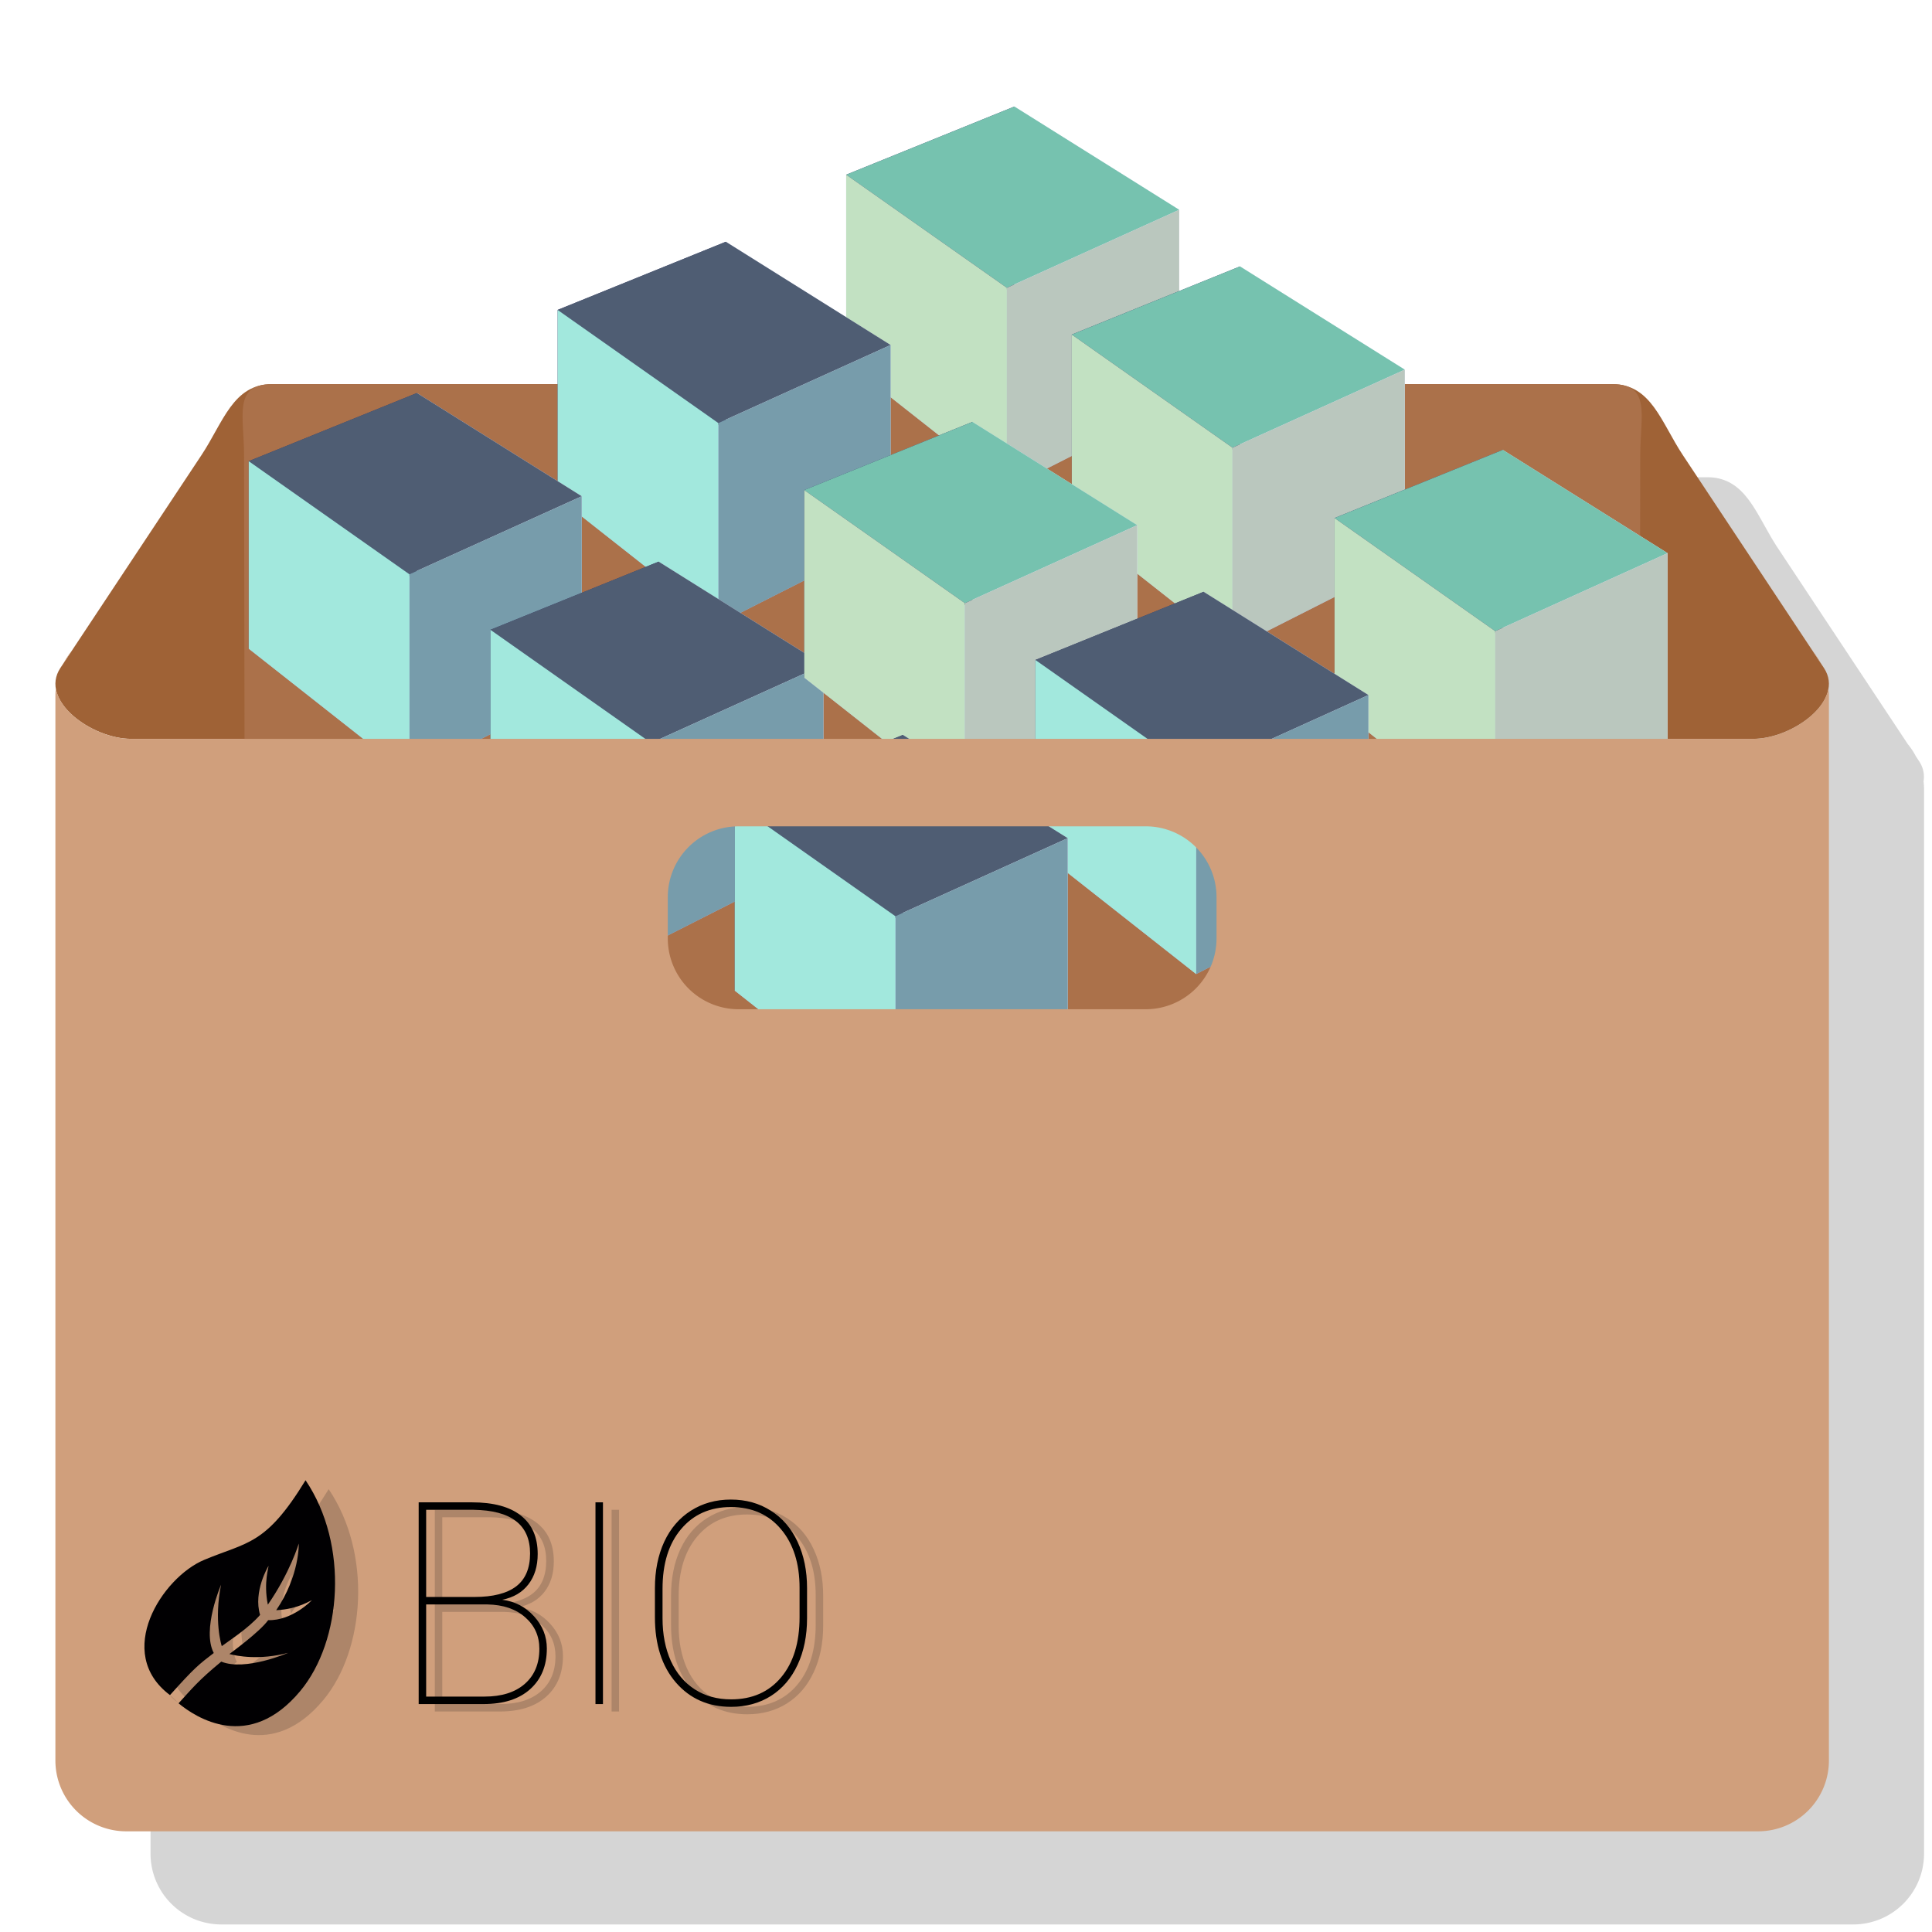 <?xml version="1.0"?>
<svg xmlns="http://www.w3.org/2000/svg" width="256" height="256" viewBox="0 0 256 256">
  <path d="M48.652 63.24c-.678 0-1.237.076-1.705.213-3.805.997-5.114 5.374-7.641 9.187l-17.22 25.975a9.372 9.372 0 00-1.055 1.593l-.419.632c-.587.885-.744 1.8-.604 2.697-.039.35-.062.703-.062 1.063v141a9.38 9.38 0 009.4 9.4h216.2a9.38 9.38 0 009.4-9.4v-141c0-.36-.024-.714-.063-1.063.14-.897-.017-1.812-.604-2.697l-.419-.632a9.372 9.372 0 00-1.055-1.593l-17.22-25.975c-2.527-3.813-3.836-8.19-7.64-9.187-.47-.137-1.028-.213-1.706-.213H48.652zm-27.911 42.151c.018.03.035.06.055.09-.02-.03-.037-.06-.055-.09zm233.41 0c-.02.03-.036.06-.055.09l.055-.09zm-232.964.628c.023.03.047.06.071.088l-.071-.088zm232.517 0l-.071.088.071-.088zm-230.239 2.055c.096.064.19.128.288.19-.097-.062-.193-.126-.288-.19zm227.961 0c-.095.064-.19.128-.288.19.098-.062.193-.126.288-.19zm-227.214.47zm226.467 0zm-225.628.45zm224.789 0zm-223.904.396zm223.019 0zm-221.767.424zm220.515 0zm-219.571.23zm218.627 0zm-217.713.143zm216.799 0z" fill="#252020" fill-opacity=".188"/>
  <path d="M36.047 50.899h177.588c5.178 0 6.475 5.067 9.347 9.4l18.693 28.2c2.873 4.333-4.168 9.4-9.346 9.4H17.353c-5.178 0-12.219-5.067-9.346-9.4l18.693-28.2c2.872-4.333 4.169-9.4 9.347-9.4z" fill="#9f6236"/>
  <path d="M36.047 50.899h177.588c5.178 0 3.715 4.201 3.707 9.4l-.107 65.8c-.008 5.199 1.472 9.4-3.706 9.4H36.153c-5.178 0-3.698-4.201-3.706-9.4l-.107-65.8c-.008-5.199-1.471-9.4 3.707-9.4z" fill="#ab714a"/>
  <g fill="none" fill-rule="evenodd" stroke-linejoin="round">
    <path d="M112.126 48l21.293 16.768 22.829-11.567-21.835-15.305z" fill="#afafde"/>
    <path d="M112.126 23.148V48l22.287-10.104v-23.78z" fill="#353564"/>
    <path d="M134.413 14.117l21.835 13.68v25.404l-21.835-15.305z" fill="#e9e9ff"/>
    <path d="M112.126 23.148l21.293 14.989 22.829-10.34-21.835-13.68z" fill="#76c2af"/>
    <path d="M133.42 38.137v26.631l22.828-11.567V27.797z" fill="#bac7be"/>
    <path d="M112.126 23.148l21.293 14.989v26.631L112.126 48z" fill="#c2e1c2"/>
    <path d="M73.89 65.916l21.293 16.768 22.828-11.567-21.834-15.305z" fill="#afafde"/>
    <path d="M73.89 41.064v24.852l22.287-10.104v-23.78z" fill="#353564"/>
    <path d="M96.177 32.033l21.834 13.68v25.404L96.177 55.812z" fill="#e9e9ff"/>
    <path d="M73.89 41.064l21.293 14.989 22.828-10.34-21.834-13.68z" fill="#4f5d73"/>
    <path d="M95.183 56.053v26.631l22.828-11.567V45.713z" fill="#779cab"/>
    <path d="M73.89 41.064l21.293 14.989v26.631L73.889 65.916z" fill="#a2e8dd"/>
    <g>
      <path d="M32.96 85.957l21.293 16.768 22.828-11.567-21.834-15.305z" fill="#afafde"/>
      <path d="M32.96 61.106v24.851l22.287-10.104V52.074z" fill="#353564"/>
      <path d="M55.247 52.074l21.834 13.68v25.404L55.247 75.853z" fill="#e9e9ff"/>
      <path d="M32.96 61.106l21.293 14.988 22.828-10.34-21.834-13.68z" fill="#4f5d73"/>
      <path d="M54.253 76.094v26.631l22.828-11.567V65.754z" fill="#779cab"/>
      <path d="M32.96 61.106l21.293 14.988v26.631L32.96 85.957z" fill="#a2e8dd"/>
    </g>
    <g>
      <path d="M64.988 108.302l21.293 16.769 22.829-11.568-21.835-15.305z" fill="#afafde"/>
      <path d="M64.988 83.451v24.851l22.287-10.104V74.42z" fill="#353564"/>
      <path d="M87.275 74.42L109.11 88.1v25.403L87.275 98.198z" fill="#e9e9ff"/>
      <path d="M64.988 83.451L86.28 98.44 109.11 88.1 87.275 74.42z" fill="#4f5d73"/>
      <path d="M86.281 98.44v26.63l22.829-11.567V88.1z" fill="#779cab"/>
      <path d="M64.988 83.451L86.28 98.44v26.63l-21.293-16.768z" fill="#a2e8dd"/>
    </g>
    <g>
      <path d="M142.019 69.183l21.293 16.768 22.829-11.567-21.835-15.305z" fill="#afafde"/>
      <path d="M142.019 44.332v24.85l22.287-10.103v-23.78z" fill="#353564"/>
      <path d="M164.306 35.3l21.835 13.68v25.404l-21.835-15.305z" fill="#e9e9ff"/>
      <path d="M142.019 44.332l21.293 14.988 22.829-10.34-21.835-13.68z" fill="#76c2af"/>
      <path d="M163.312 59.32v26.631l22.829-11.567V48.98z" fill="#bac7be"/>
      <path d="M142.019 44.332l21.293 14.988v26.631L142.02 69.183z" fill="#c2e1c2"/>
    </g>
    <g>
      <path d="M106.564 89.786l21.294 16.769 22.828-11.568-21.834-15.305z" fill="#afafde"/>
      <path d="M106.564 64.935v24.851l22.288-10.104V55.903z" fill="#353564"/>
      <path d="M128.852 55.903l21.834 13.68v25.404l-21.834-15.305z" fill="#e9e9ff"/>
      <path d="M106.564 64.935l21.294 14.989 22.828-10.34-21.834-13.68z" fill="#76c2af"/>
      <path d="M127.858 79.924v26.63l22.828-11.567V69.584z" fill="#bac7be"/>
      <path d="M106.564 64.935l21.294 14.989v26.63l-21.294-16.768z" fill="#c2e1c2"/>
    </g>
    <g>
      <path d="M176.837 93.495l21.294 16.768 22.828-11.568-21.834-15.305z" fill="#afafde"/>
      <path d="M176.837 68.643v24.852l22.288-10.105V59.612z" fill="#353564"/>
      <path d="M199.125 59.612l21.834 13.68v25.403L199.125 83.39z" fill="#e9e9ff"/>
      <path d="M176.837 68.643l21.294 14.989 22.828-10.34-21.834-13.68z" fill="#76c2af"/>
      <path d="M198.131 83.632v26.63l22.828-11.567V73.292z" fill="#bac7be"/>
      <path d="M176.837 68.643l21.294 14.989v26.63l-21.294-16.767z" fill="#c2e1c2"/>
    </g>
    <g>
      <path d="M137.2 112.298l21.294 16.768 22.829-11.568-21.835-15.305z" fill="#afafde"/>
      <path d="M137.2 87.446v24.852l22.288-10.105V78.415z" fill="#353564"/>
      <path d="M159.488 78.415l21.835 13.68v25.403l-21.835-15.305z" fill="#e9e9ff"/>
      <path d="M137.2 87.446l21.294 14.989 22.829-10.34-21.835-13.68z" fill="#4f5d73"/>
      <path d="M158.494 102.435v26.631l22.829-11.568V92.095z" fill="#779cab"/>
      <path d="M137.2 87.446l21.294 14.989v26.631l-21.293-16.768z" fill="#a2e8dd"/>
    </g>
    <g>
      <path d="M97.354 131.262l21.293 16.769 22.829-11.568-21.835-15.305z" fill="#afafde"/>
      <path d="M97.354 106.411v24.851l22.287-10.104V97.38z" fill="#353564"/>
      <path d="M119.641 97.38l21.835 13.68v25.403l-21.835-15.305z" fill="#e9e9ff"/>
      <path d="M97.354 106.411l21.293 14.989 22.829-10.34-21.835-13.68z" fill="#4f5d73"/>
      <path d="M118.647 121.4v26.63l22.829-11.567V111.06z" fill="#779cab"/>
      <path d="M97.354 106.411l21.293 14.989v26.63l-21.293-16.768z" fill="#a2e8dd"/>
    </g>
  </g>
  <path d="M9.482 86.274a9.373 9.373 0 00-1.056 1.593l1.056-1.593zm230.718 0l1.056 1.593a9.373 9.373 0 00-1.056-1.593zM7.403 91.196c-.039.35-.062.703-.062 1.063v141a9.38 9.38 0 009.4 9.4h216.2a9.38 9.38 0 009.4-9.4v-141c0-.36-.023-.714-.062-1.063-.546 3.494-5.83 6.703-9.951 6.703H17.354c-4.12 0-9.404-3.21-9.95-6.703zm90.483 18.297h53.91a9.38 9.38 0 019.4 9.4v5.436a9.38 9.38 0 01-9.4 9.4h-53.91a9.38 9.38 0 01-9.4-9.4v-5.436a9.38 9.38 0 019.4-9.4z" fill="#d09f7c"/>
  <g>
    <path d="M42.848 225.255c-6.787 8.145-13.832 3.519-16.125 1.626 1.773-1.935 2.58-2.99 5.66-5.524 3.182 1.3 8.868-1.167 8.868-1.167-3.828 1.001-6.75.434-7.79.16.22-.177 3.997-2.91 5.14-4.49 3.161.097 5.772-2.618 5.772-2.618-.088-.072-1.685 1.152-4.709 1.3 3.132-4.6 2.988-8.83 2.988-8.83s-1.156 3.861-4.097 8.097c-.602-3.006.165-5.051.077-5.12 0 0-2.046 3.375-1.104 6.479-1.608 1.837-4.143 3.425-5.076 4.135-.07-.191-1.045-3.396-.098-8.134 0 0-2.577 5.956-.966 9.046-1.975 1.517-2.5 1.89-5.8 5.578-7.47-5.59-1.054-15.59 4.54-17.923 5.753-2.4 8.152-1.917 13.423-10.549 5.773 8.554 4.829 21.293-.703 27.934zm-16.125 1.62c-.024-.018-1.168-1.052-1.152-1.07z" fill="#231e1e" fill-opacity=".2"/>
    <path d="M39.785 224.071c-6.788 8.145-13.833 3.52-16.126 1.627 1.774-1.935 2.58-2.99 5.66-5.525 3.183 1.3 8.87-1.166 8.87-1.166-3.829 1-6.752.434-7.792.159.22-.176 3.997-2.91 5.14-4.49 3.162.098 5.773-2.618 5.773-2.618-.089-.072-1.685 1.153-4.71 1.3 3.132-4.598 2.989-8.829 2.989-8.829s-1.156 3.86-4.098 8.096c-.602-3.005.166-5.05.077-5.12 0 0-2.045 3.376-1.103 6.48-1.609 1.837-4.144 3.424-5.076 4.135-.07-.192-1.046-3.397-.098-8.135 0 0-2.577 5.956-.966 9.046-1.976 1.518-2.501 1.89-5.8 5.578-7.47-5.59-1.055-15.59 4.54-17.923 5.752-2.399 8.152-1.917 13.423-10.548 5.772 8.553 4.828 21.292-.703 27.933zm-16.125 1.62c-.024-.017-1.169-1.05-1.153-1.07z" fill="#010002"/>
    <g style="line-height:125%;-inkscape-font-specification:'Roboto, Ultra-Light';text-align:start" font-weight="200" font-size="37.6" font-family="Roboto" letter-spacing="0" word-spacing="0" fill="#231e1e" fill-opacity=".2">
      <path d="M57.613 226.783v-26.73h7.032q4.315 0 6.518 1.762 2.221 1.744 2.221 5.085 0 2.424-1.23 4.02-1.23 1.598-3.47 2.039 2.534.33 4.223 2.203 1.689 1.854 1.689 4.26 0 3.414-2.222 5.397-2.203 1.964-6.15 1.964h-8.61zm.992-13.2v12.209h7.73q3.396 0 5.323-1.67 1.946-1.69 1.946-4.664 0-2.534-1.872-4.168-1.873-1.652-5.012-1.707h-8.115zm0-.991h6.407q3.654 0 5.508-1.396 1.854-1.413 1.854-4.37 0-5.69-7.509-5.783h-6.26v11.549zM82.031 226.783h-.991v-26.73h.991v26.73zM109.075 215.419q0 3.47-1.249 6.15-1.23 2.662-3.525 4.131-2.295 1.45-5.287 1.45-4.517 0-7.307-3.212-2.79-3.213-2.79-8.666v-3.855q0-3.452 1.23-6.132 1.248-2.681 3.543-4.131 2.313-1.47 5.287-1.47 2.993 0 5.288 1.47 2.313 1.45 3.561 4.149 1.249 2.68 1.249 6.114v4.002zm-.992-4.04q0-4.846-2.46-7.765-2.46-2.938-6.646-2.938-4.13 0-6.59 2.92-2.461 2.9-2.461 7.912v3.91q0 3.195 1.102 5.656 1.12 2.441 3.176 3.763t4.81 1.322q4.186 0 6.628-2.92 2.441-2.918 2.441-7.967v-3.892z"/>
    </g>
    <g style="line-height:125%;-inkscape-font-specification:'Roboto, Ultra-Light';text-align:start" font-weight="200" font-size="37.6" font-family="Roboto" letter-spacing="0" word-spacing="0">
      <path d="M55.477 225.798v-26.731h7.032q4.314 0 6.517 1.762 2.222 1.744 2.222 5.086 0 2.423-1.23 4.02-1.23 1.598-3.47 2.039 2.533.33 4.222 2.203 1.69 1.854 1.69 4.259 0 3.415-2.222 5.398-2.203 1.964-6.15 1.964h-8.611zm.991-13.2v12.209h7.73q3.396 0 5.324-1.671 1.946-1.69 1.946-4.663 0-2.534-1.873-4.168-1.872-1.652-5.012-1.707h-8.115zm0-.992h6.408q3.653 0 5.508-1.395 1.854-1.414 1.854-4.37 0-5.691-7.51-5.783h-6.26v11.548zM79.895 225.798h-.992v-26.731h.992v26.731zM106.938 214.434q0 3.47-1.248 6.15-1.23 2.662-3.525 4.13-2.295 1.451-5.288 1.451-4.516 0-7.307-3.213-2.79-3.212-2.79-8.665v-3.856q0-3.451 1.23-6.132 1.248-2.68 3.543-4.13 2.313-1.47 5.288-1.47 2.992 0 5.287 1.47 2.313 1.45 3.562 4.149 1.248 2.68 1.248 6.113v4.003zm-.991-4.04q0-4.846-2.46-7.765-2.46-2.938-6.646-2.938-4.131 0-6.591 2.92-2.46 2.9-2.46 7.912v3.91q0 3.195 1.101 5.655 1.12 2.442 3.176 3.764 2.056 1.322 4.81 1.322 4.186 0 6.628-2.92 2.442-2.918 2.442-7.967v-3.892z"/>
    </g>
  </g>
</svg>
